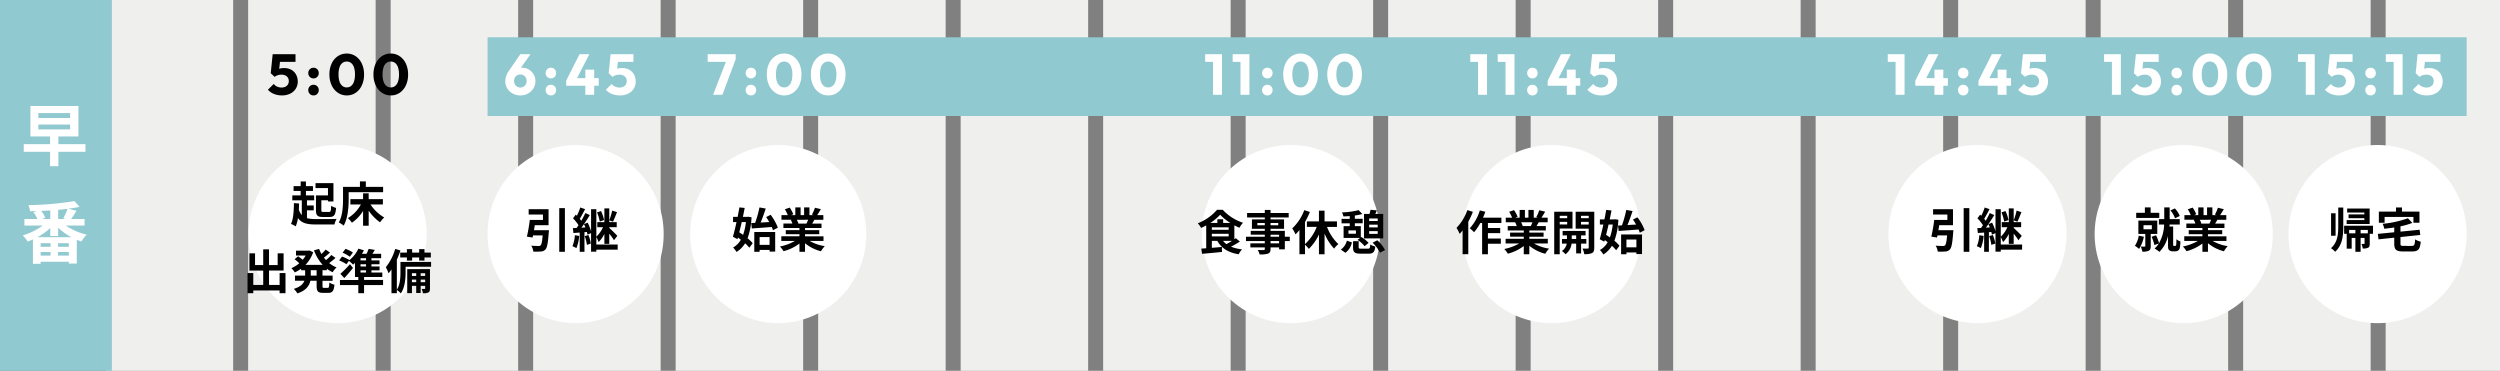 <svg data-name="グループ 39" xmlns="http://www.w3.org/2000/svg" width="1000" height="148.322"><rect width="100%" height="100%" fill="#808080" stroke="none"/><defs><clipPath id="a"><path fill="none" d="M0 0h957.741v148.322H0z"/></clipPath></defs><g data-name="リピートグリッド 1" transform="translate(42.259)" clip-path="url(#a)"><path data-name="長方形 51" fill="#efefee" d="M0 0h51v178H0zm57 0h51v178H57zm57 0h51v178h-51zm57 0h51v178h-51zm57 0h51v178h-51zm57 0h51v178h-51zm57 0h51v178h-51zm57 0h51v178h-51zm57 0h51v178h-51zm57 0h51v178h-51zm57 0h51v178h-51zm57 0h51v178h-51zm57 0h51v178h-51zm57 0h51v178h-51zm57 0h51v178h-51zm57 0h51v178h-51zm57 0h51v178h-51z"/></g><path data-name="パス 703" d="M195.026 14.915H986.67v31.487H195.026z" fill="#91c9d0"/><path data-name="パス 702" d="M0 0h44.745v148.322H0z" fill="#91c9d0"/><path data-name="パス 701" d="M112.733 38.168a8.346 8.346 0 01-3.142-.586 6.269 6.269 0 01-2.424-1.691l2.346-2.323a3.131 3.131 0 001.278 1.047 4.174 4.174 0 001.828.4 3.461 3.461 0 001.518-.311 2.4 2.4 0 001.012-.9 2.52 2.52 0 00.368-1.369 2.506 2.506 0 00-.368-1.38 2.407 2.407 0 00-1.023-.885 3.424 3.424 0 00-1.485-.305 5.008 5.008 0 00-1.518.219 4.141 4.141 0 00-1.265.655l.3-2.3a7.525 7.525 0 011.012-.679 4.262 4.262 0 011.058-.4 5.87 5.87 0 011.357-.138 5.8 5.8 0 013.025.736 4.855 4.855 0 011.861 1.957 5.754 5.754 0 01.633 2.691 5.3 5.3 0 01-.794 2.875 5.408 5.408 0 01-2.219 1.974 7.424 7.424 0 01-3.358.713zm-2.875-7.429l-1.567-1.449.782-7.613h3.269l-.851 7.544zm-.3-6l-.483-3.059h9.131v3.059zm15.848 13.429a1.99 1.99 0 01-1.495-.621 2.078 2.078 0 01-.6-1.5 2.1 2.1 0 01.6-1.529 2.009 2.009 0 011.495-.603 2 2 0 011.507.609 2.118 2.118 0 01.587 1.529 2.1 2.1 0 01-.587 1.5 1.98 1.98 0 01-1.507.615zm0-6.808a1.99 1.99 0 01-1.495-.621 2.078 2.078 0 01-.6-1.5 2.1 2.1 0 01.6-1.53 2.009 2.009 0 011.495-.609 2 2 0 011.507.609 2.118 2.118 0 01.587 1.53 2.1 2.1 0 01-.587 1.5 1.98 1.98 0 01-1.507.621zm13.317 6.808a6.245 6.245 0 01-3.542-1.058 7.185 7.185 0 01-2.5-2.955 10.033 10.033 0 01-.909-4.382 10.047 10.047 0 01.9-4.381 7.115 7.115 0 012.461-2.921 6.224 6.224 0 013.542-1.047 6.262 6.262 0 013.565 1.047 7.183 7.183 0 012.473 2.932 10.014 10.014 0 01.908 4.393 10.014 10.014 0 01-.908 4.393 7.217 7.217 0 01-2.46 2.932 6.17 6.17 0 01-3.53 1.047zm-.023-3.2a2.719 2.719 0 001.748-.586 3.724 3.724 0 001.143-1.746 8.739 8.739 0 00.4-2.84 8.717 8.717 0 00-.4-2.852 3.724 3.724 0 00-1.139-1.737 2.754 2.754 0 00-1.771-.587 2.768 2.768 0 00-1.736.575 3.538 3.538 0 00-1.139 1.725 8.954 8.954 0 00-.391 2.852 8.954 8.954 0 00.391 2.852 3.687 3.687 0 001.139 1.748 2.732 2.732 0 001.755.599zm17.641 3.2a6.245 6.245 0 01-3.542-1.058 7.185 7.185 0 01-2.5-2.955 10.033 10.033 0 01-.908-4.382 10.047 10.047 0 01.9-4.381 7.115 7.115 0 012.461-2.921 6.224 6.224 0 013.539-1.047 6.262 6.262 0 013.565 1.047 7.183 7.183 0 012.472 2.932 10.014 10.014 0 01.909 4.393 10.014 10.014 0 01-.909 4.393 7.217 7.217 0 01-2.456 2.932 6.17 6.17 0 01-3.531 1.047zm-.023-3.2a2.719 2.719 0 001.748-.586 3.724 3.724 0 001.138-1.748 8.739 8.739 0 00.4-2.84 8.717 8.717 0 00-.4-2.852 3.724 3.724 0 00-1.138-1.737 2.754 2.754 0 00-1.771-.587 2.768 2.768 0 00-1.736.575 3.538 3.538 0 00-1.139 1.725 8.954 8.954 0 00-.391 2.852 8.954 8.954 0 00.391 2.852 3.687 3.687 0 001.139 1.748 2.732 2.732 0 001.759.601z"/><path data-name="パス 700" d="M208.139 38.168a6.223 6.223 0 01-3.07-.759 5.814 5.814 0 01-2.162-2.036 5.313 5.313 0 01-.793-2.863 7.39 7.39 0 011.449-4.186l4.576-6.647h4.071l-5.082 7.084-1.357.115a5.98 5.98 0 01.679-.954 2.34 2.34 0 01.908-.621 3.85 3.85 0 011.4-.218 5.325 5.325 0 012.726.7 5.453 5.453 0 011.944 1.909 5.218 5.218 0 01.736 2.771 5.372 5.372 0 01-.805 2.887 5.868 5.868 0 01-2.16 2.059 6.158 6.158 0 01-3.06.759zm0-3.153a2.455 2.455 0 001.288-.345 2.413 2.413 0 00.9-.943 2.768 2.768 0 00.32-1.332 2.75 2.75 0 00-.322-1.345 2.352 2.352 0 00-.9-.92 2.52 2.52 0 00-1.286-.334 2.5 2.5 0 00-1.3.333 2.377 2.377 0 00-.885.92 2.75 2.75 0 00-.321 1.346 2.768 2.768 0 00.322 1.334 2.439 2.439 0 00.885.943 2.438 2.438 0 001.299.343zm12.214 3.153a1.99 1.99 0 01-1.495-.621 2.078 2.078 0 01-.6-1.5 2.1 2.1 0 01.6-1.529 2.009 2.009 0 011.495-.603 2 2 0 011.507.609 2.118 2.118 0 01.587 1.529 2.1 2.1 0 01-.587 1.5 1.98 1.98 0 01-1.507.615zm0-6.808a1.99 1.99 0 01-1.495-.621 2.078 2.078 0 01-.6-1.5 2.1 2.1 0 01.6-1.53 2.009 2.009 0 011.495-.609 2 2 0 011.507.609 2.118 2.118 0 01.587 1.53 2.1 2.1 0 01-.587 1.5 1.98 1.98 0 01-1.507.621zm6.118.92l5.336-10.6h3.932l-5.45 10.6zm0 2.024V32.28l1.2-1.035h11.818v3.059zm7.659 3.611V27.864h3.542v10.051zm13.777.253a8.346 8.346 0 01-3.139-.586 6.269 6.269 0 01-2.429-1.691l2.346-2.323a3.131 3.131 0 001.278 1.047 4.174 4.174 0 001.829.4 3.461 3.461 0 001.518-.311 2.4 2.4 0 001.012-.9 2.52 2.52 0 00.368-1.369 2.506 2.506 0 00-.368-1.38 2.407 2.407 0 00-1.023-.885 3.424 3.424 0 00-1.484-.311 5.008 5.008 0 00-1.518.219 4.142 4.142 0 00-1.265.655l.3-2.3a7.525 7.525 0 011.012-.679 4.262 4.262 0 011.058-.4 5.87 5.87 0 011.357-.138 5.8 5.8 0 013.024.736 4.855 4.855 0 011.862 1.963 5.754 5.754 0 01.633 2.691 5.3 5.3 0 01-.794 2.875 5.408 5.408 0 01-2.219 1.974 7.424 7.424 0 01-3.358.713zm-2.875-7.429l-1.564-1.449.782-7.613h3.266l-.851 7.544zm-.3-6l-.483-3.059h9.131v3.059z" fill="#fff"/><path data-name="パス 699" d="M285.233 37.915l5.52-14.214h3.519l-5.313 14.214zm-2.162-13.179v-3.059h11.2v2.024l-1.2 1.035zm17.296 13.432a1.99 1.99 0 01-1.495-.621 2.078 2.078 0 01-.6-1.5 2.1 2.1 0 01.6-1.529 2.009 2.009 0 011.495-.603 2 2 0 011.507.609 2.118 2.118 0 01.586 1.529 2.1 2.1 0 01-.586 1.5 1.98 1.98 0 01-1.507.615zm0-6.808a1.99 1.99 0 01-1.495-.621 2.078 2.078 0 01-.6-1.5 2.1 2.1 0 01.6-1.53 2.009 2.009 0 011.495-.609 2 2 0 011.507.609 2.118 2.118 0 01.586 1.53 2.1 2.1 0 01-.586 1.5 1.98 1.98 0 01-1.507.621zm13.317 6.808a6.245 6.245 0 01-3.542-1.058 7.185 7.185 0 01-2.5-2.955 10.033 10.033 0 01-.909-4.382 10.047 10.047 0 01.9-4.381 7.115 7.115 0 012.461-2.921 6.224 6.224 0 013.542-1.047 6.262 6.262 0 013.565 1.047 7.183 7.183 0 012.472 2.932 10.014 10.014 0 01.909 4.393 10.014 10.014 0 01-.909 4.393 7.217 7.217 0 01-2.462 2.932 6.17 6.17 0 01-3.527 1.047zm-.023-3.2a2.719 2.719 0 001.75-.584 3.724 3.724 0 001.139-1.748 8.739 8.739 0 00.4-2.84 8.717 8.717 0 00-.4-2.852 3.724 3.724 0 00-1.139-1.737 2.754 2.754 0 00-1.771-.587 2.768 2.768 0 00-1.736.575 3.538 3.538 0 00-1.139 1.725 8.954 8.954 0 00-.391 2.852 8.954 8.954 0 00.391 2.852 3.687 3.687 0 001.139 1.748 2.732 2.732 0 001.757.599zm17.641 3.2a6.245 6.245 0 01-3.542-1.058 7.185 7.185 0 01-2.5-2.955 10.033 10.033 0 01-.909-4.382 10.047 10.047 0 01.9-4.381 7.115 7.115 0 012.46-2.922 6.224 6.224 0 013.542-1.047 6.262 6.262 0 013.565 1.047 7.183 7.183 0 012.472 2.932 10.014 10.014 0 01.909 4.393 10.014 10.014 0 01-.909 4.393 7.217 7.217 0 01-2.457 2.933 6.17 6.17 0 01-3.531 1.047zm-.023-3.2a2.719 2.719 0 001.748-.586 3.724 3.724 0 001.138-1.748 8.739 8.739 0 00.4-2.84 8.717 8.717 0 00-.4-2.852 3.724 3.724 0 00-1.138-1.737 2.754 2.754 0 00-1.771-.587 2.768 2.768 0 00-1.736.575 3.538 3.538 0 00-1.139 1.725 8.954 8.954 0 00-.391 2.852 8.954 8.954 0 00.391 2.855 3.687 3.687 0 001.139 1.748 2.732 2.732 0 001.759.598z" fill="#fff"/><path data-name="パス 698" d="M485.198 37.915V21.677h3.588v16.238zm-3.128-13.179v-3.059h6.486v3.059zm14.122 13.179V21.677h3.588v16.238zm-3.128-13.179v-3.059h6.486v3.059zm13.869 13.432a1.99 1.99 0 01-1.495-.621 2.078 2.078 0 01-.6-1.5 2.1 2.1 0 01.6-1.529 2.009 2.009 0 011.495-.603 2 2 0 011.507.609 2.118 2.118 0 01.587 1.529 2.1 2.1 0 01-.587 1.5 1.98 1.98 0 01-1.507.615zm0-6.808a1.99 1.99 0 01-1.495-.621 2.078 2.078 0 01-.6-1.5 2.1 2.1 0 01.6-1.53 2.009 2.009 0 011.495-.609 2 2 0 011.507.609 2.118 2.118 0 01.587 1.53 2.1 2.1 0 01-.587 1.5 1.98 1.98 0 01-1.507.621zm13.317 6.808a6.245 6.245 0 01-3.54-1.058 7.185 7.185 0 01-2.5-2.955 10.033 10.033 0 01-.909-4.382 10.047 10.047 0 01.9-4.381 7.115 7.115 0 012.461-2.921 6.224 6.224 0 013.542-1.047 6.262 6.262 0 013.565 1.047 7.183 7.183 0 012.472 2.932 10.014 10.014 0 01.909 4.393 10.014 10.014 0 01-.909 4.393 7.217 7.217 0 01-2.46 2.932 6.17 6.17 0 01-3.531 1.047zm-.023-3.2a2.719 2.719 0 001.748-.586 3.724 3.724 0 001.135-1.746 8.74 8.74 0 00.4-2.84 8.717 8.717 0 00-.4-2.852 3.724 3.724 0 00-1.139-1.737 2.754 2.754 0 00-1.771-.587 2.768 2.768 0 00-1.737.575 3.538 3.538 0 00-1.138 1.725 8.954 8.954 0 00-.391 2.852 8.954 8.954 0 00.391 2.852 3.687 3.687 0 001.138 1.748 2.732 2.732 0 001.764.599zm17.641 3.2a6.245 6.245 0 01-3.542-1.058 7.185 7.185 0 01-2.5-2.955 10.033 10.033 0 01-.909-4.382 10.047 10.047 0 01.9-4.381 7.115 7.115 0 012.461-2.921 6.224 6.224 0 013.542-1.047 6.262 6.262 0 013.565 1.047 7.183 7.183 0 012.472 2.932 10.014 10.014 0 01.909 4.393 10.014 10.014 0 01-.909 4.393 7.217 7.217 0 01-2.458 2.932 6.17 6.17 0 01-3.531 1.047zm-.023-3.2a2.719 2.719 0 001.748-.586 3.724 3.724 0 001.138-1.748 8.739 8.739 0 00.4-2.84 8.717 8.717 0 00-.4-2.852 3.724 3.724 0 00-1.138-1.737 2.754 2.754 0 00-1.771-.587 2.768 2.768 0 00-1.736.575 3.538 3.538 0 00-1.139 1.725 8.954 8.954 0 00-.391 2.852 8.954 8.954 0 00.391 2.852 3.687 3.687 0 001.139 1.748 2.732 2.732 0 001.759.601z" fill="#fff"/><path data-name="パス 697" d="M591.222 37.915V21.677h3.588v16.238zm-3.128-13.179v-3.059h6.486v3.059zm14.122 13.179V21.677h3.588v16.238zm-3.128-13.179v-3.059h6.486v3.059zm13.869 13.432a1.99 1.99 0 01-1.495-.621 2.078 2.078 0 01-.6-1.5 2.1 2.1 0 01.6-1.529 2.009 2.009 0 011.495-.603 2 2 0 011.507.609 2.118 2.118 0 01.587 1.529 2.1 2.1 0 01-.587 1.5 1.98 1.98 0 01-1.507.615zm0-6.808a1.99 1.99 0 01-1.495-.621 2.078 2.078 0 01-.6-1.5 2.1 2.1 0 01.6-1.53 2.009 2.009 0 011.495-.609 2 2 0 011.507.609 2.118 2.118 0 01.587 1.53 2.1 2.1 0 01-.587 1.5 1.98 1.98 0 01-1.507.621zm6.118.92l5.336-10.6h3.933l-5.451 10.6zm0 2.024V32.28l1.2-1.035h11.818v3.059zm7.659 3.611V27.864h3.542v10.051zm13.777.253a8.346 8.346 0 01-3.139-.586 6.269 6.269 0 01-2.426-1.69l2.346-2.323a3.131 3.131 0 001.275 1.046 4.174 4.174 0 001.829.4 3.461 3.461 0 001.518-.311 2.4 2.4 0 001.012-.9 2.52 2.52 0 00.368-1.369 2.506 2.506 0 00-.368-1.38 2.407 2.407 0 00-1.023-.885 3.424 3.424 0 00-1.484-.311 5.008 5.008 0 00-1.518.219 4.142 4.142 0 00-1.267.661l.3-2.3a7.525 7.525 0 011.012-.679 4.262 4.262 0 011.058-.4 5.87 5.87 0 011.357-.138 5.8 5.8 0 013.025.736 4.855 4.855 0 011.864 1.957 5.754 5.754 0 01.632 2.691 5.3 5.3 0 01-.794 2.875 5.408 5.408 0 01-2.219 1.974 7.424 7.424 0 01-3.358.713zm-2.877-7.429l-1.562-1.449.782-7.613h3.266l-.851 7.544zm-.3-6l-.483-3.059h9.131v3.059z" fill="#fff"/><path data-name="パス 696" d="M758.236 37.915V21.677h3.588v16.238zm-3.128-13.179v-3.059h6.486v3.059zm11.017 7.544l5.336-10.6h3.933l-5.446 10.6zm0 2.024V32.28l1.2-1.035h11.818v3.059zm7.659 3.611V27.864h3.542v10.051zm11.5.253a1.99 1.99 0 01-1.495-.621 2.078 2.078 0 01-.6-1.5 2.1 2.1 0 01.6-1.529 2.009 2.009 0 011.495-.603 2 2 0 011.507.609 2.118 2.118 0 01.586 1.529 2.1 2.1 0 01-.586 1.5 1.98 1.98 0 01-1.507.615zm0-6.808a1.99 1.99 0 01-1.495-.621 2.078 2.078 0 01-.6-1.5 2.1 2.1 0 01.6-1.53 2.009 2.009 0 011.495-.609 2 2 0 011.507.609 2.118 2.118 0 01.586 1.53 2.1 2.1 0 01-.586 1.5 1.98 1.98 0 01-1.507.621zm6.118.92l5.336-10.6h3.933l-5.451 10.6zm0 2.024V32.28l1.2-1.035h11.818v3.059zm7.659 3.611V27.864h3.542v10.051zm13.777.253a8.346 8.346 0 01-3.14-.586 6.269 6.269 0 01-2.426-1.69l2.346-2.324a3.131 3.131 0 001.276 1.047 4.174 4.174 0 001.829.4 3.461 3.461 0 001.518-.311 2.4 2.4 0 001.012-.9 2.52 2.52 0 00.368-1.369 2.506 2.506 0 00-.368-1.38 2.407 2.407 0 00-1.023-.885 3.424 3.424 0 00-1.482-.305 5.008 5.008 0 00-1.518.219 4.142 4.142 0 00-1.265.655l.3-2.3a7.525 7.525 0 011.012-.679 4.262 4.262 0 011.058-.4 5.87 5.87 0 011.357-.138 5.8 5.8 0 013.024.736 4.855 4.855 0 011.86 1.957 5.754 5.754 0 01.632 2.691 5.3 5.3 0 01-.793 2.875 5.408 5.408 0 01-2.219 1.974 7.424 7.424 0 01-3.358.713zm-2.875-7.429l-1.564-1.449.782-7.613h3.267l-.851 7.544zm-.3-6l-.483-3.059h9.131v3.059z" fill="#fff"/><path data-name="パス 695" d="M922.312 37.915V21.677h3.588v16.238zm-3.128-13.179v-3.059h6.486v3.059zm16.376 13.432a8.346 8.346 0 01-3.136-.586 6.269 6.269 0 01-2.427-1.69l2.346-2.323a3.131 3.131 0 001.273 1.046 4.174 4.174 0 001.828.4 3.461 3.461 0 001.518-.311 2.4 2.4 0 001.012-.9 2.521 2.521 0 00.368-1.369 2.506 2.506 0 00-.368-1.38 2.407 2.407 0 00-1.024-.885 3.424 3.424 0 00-1.483-.311 5.008 5.008 0 00-1.518.219 4.141 4.141 0 00-1.265.655l.3-2.3a7.525 7.525 0 011.012-.679 4.262 4.262 0 011.058-.4 5.87 5.87 0 011.357-.138 5.8 5.8 0 013.024.736 4.855 4.855 0 011.863 1.963 5.754 5.754 0 01.633 2.691 5.3 5.3 0 01-.794 2.875 5.408 5.408 0 01-2.219 1.974 7.424 7.424 0 01-3.358.713zm-2.875-7.429l-1.561-1.449.782-7.613h3.266l-.851 7.544zm-.3-6l-.483-3.059h9.132v3.059zm15.848 13.429a1.99 1.99 0 01-1.495-.621 2.078 2.078 0 01-.6-1.5 2.1 2.1 0 01.6-1.529 2.009 2.009 0 011.495-.603 2 2 0 011.507.609 2.118 2.118 0 01.584 1.528 2.1 2.1 0 01-.587 1.5 1.98 1.98 0 01-1.504.616zm0-6.808a1.99 1.99 0 01-1.495-.621 2.078 2.078 0 01-.6-1.5 2.1 2.1 0 01.6-1.53 2.009 2.009 0 011.495-.609 2 2 0 011.507.609 2.118 2.118 0 01.587 1.53 2.1 2.1 0 01-.587 1.5 1.98 1.98 0 01-1.507.621zm9.223 6.555V21.677h3.588v16.238zm-3.132-13.179v-3.059h6.49v3.059zm16.38 13.432a8.346 8.346 0 01-3.14-.586 6.269 6.269 0 01-2.426-1.69l2.346-2.324a3.131 3.131 0 001.276 1.047 4.174 4.174 0 001.829.4 3.461 3.461 0 001.518-.311 2.4 2.4 0 001.012-.9 2.52 2.52 0 00.368-1.369 2.506 2.506 0 00-.368-1.38 2.407 2.407 0 00-1.023-.885 3.424 3.424 0 00-1.484-.311 5.008 5.008 0 00-1.518.219 4.142 4.142 0 00-1.265.655l.3-2.3a7.525 7.525 0 011.012-.679 4.262 4.262 0 011.058-.4 5.87 5.87 0 011.357-.138 5.8 5.8 0 013.024.736 4.855 4.855 0 011.862 1.963 5.754 5.754 0 01.633 2.691 5.3 5.3 0 01-.794 2.875 5.408 5.408 0 01-2.219 1.974 7.424 7.424 0 01-3.358.713zm-2.88-7.429l-1.559-1.449.782-7.613h3.266l-.851 7.544zm-.3-6l-.483-3.059h9.131v3.059z" fill="#fff"/><path data-name="パス 694" d="M844.761 37.915V21.677h3.588v16.238zm-3.128-13.179v-3.059h6.486v3.059zm16.376 13.432a8.346 8.346 0 01-3.136-.586 6.269 6.269 0 01-2.427-1.69l2.346-2.323a3.131 3.131 0 001.273 1.046 4.174 4.174 0 001.828.4 3.461 3.461 0 001.518-.311 2.4 2.4 0 001.012-.9 2.521 2.521 0 00.368-1.369 2.506 2.506 0 00-.368-1.38 2.407 2.407 0 00-1.024-.885 3.424 3.424 0 00-1.483-.311 5.008 5.008 0 00-1.518.219 4.141 4.141 0 00-1.265.655l.3-2.3a7.525 7.525 0 011.012-.679 4.262 4.262 0 011.058-.4 5.87 5.87 0 011.357-.138 5.8 5.8 0 013.024.736 4.855 4.855 0 011.863 1.963 5.754 5.754 0 01.633 2.691 5.3 5.3 0 01-.794 2.875 5.408 5.408 0 01-2.219 1.974 7.424 7.424 0 01-3.358.713zm-2.875-7.429l-1.561-1.449.782-7.613h3.266l-.851 7.544zm-.3-6l-.483-3.059h9.132v3.059zm15.848 13.429a1.99 1.99 0 01-1.495-.621 2.078 2.078 0 01-.6-1.5 2.1 2.1 0 01.6-1.529 2.009 2.009 0 011.495-.603 2 2 0 011.507.609 2.118 2.118 0 01.584 1.528 2.1 2.1 0 01-.587 1.5 1.98 1.98 0 01-1.504.616zm0-6.808a1.99 1.99 0 01-1.495-.621 2.078 2.078 0 01-.6-1.5 2.1 2.1 0 01.6-1.53 2.009 2.009 0 011.495-.609 2 2 0 011.507.609 2.118 2.118 0 01.587 1.53 2.1 2.1 0 01-.587 1.5 1.98 1.98 0 01-1.507.621zm13.317 6.808a6.245 6.245 0 01-3.542-1.058 7.185 7.185 0 01-2.5-2.955 10.033 10.033 0 01-.909-4.382 10.047 10.047 0 01.9-4.381 7.115 7.115 0 012.461-2.921 6.224 6.224 0 013.542-1.047 6.262 6.262 0 013.565 1.047 7.183 7.183 0 012.472 2.932 10.014 10.014 0 01.909 4.393 10.014 10.014 0 01-.909 4.393 7.217 7.217 0 01-2.458 2.932 6.17 6.17 0 01-3.531 1.047zm-.023-3.2a2.719 2.719 0 001.748-.586 3.724 3.724 0 001.138-1.748 8.739 8.739 0 00.4-2.84 8.717 8.717 0 00-.4-2.852 3.724 3.724 0 00-1.138-1.737 2.754 2.754 0 00-1.771-.587 2.768 2.768 0 00-1.736.575 3.538 3.538 0 00-1.139 1.725 8.954 8.954 0 00-.391 2.852 8.954 8.954 0 00.391 2.852 3.687 3.687 0 001.139 1.748 2.732 2.732 0 001.756.601zm17.641 3.2a6.245 6.245 0 01-3.544-1.058 7.185 7.185 0 01-2.5-2.955 10.033 10.033 0 01-.9-4.382 10.047 10.047 0 01.9-4.381 7.115 7.115 0 012.461-2.921 6.224 6.224 0 013.539-1.047 6.262 6.262 0 013.565 1.047 7.183 7.183 0 012.472 2.932 10.014 10.014 0 01.909 4.393 10.014 10.014 0 01-.909 4.393 7.217 7.217 0 01-2.462 2.932 6.17 6.17 0 01-3.531 1.047zm-.023-3.2a2.719 2.719 0 001.748-.586 3.724 3.724 0 001.139-1.748 8.74 8.74 0 00.4-2.84 8.717 8.717 0 00-.4-2.852 3.724 3.724 0 00-1.139-1.737 2.754 2.754 0 00-1.771-.587 2.768 2.768 0 00-1.737.575 3.538 3.538 0 00-1.138 1.725 8.954 8.954 0 00-.391 2.852 8.954 8.954 0 00.391 2.852 3.687 3.687 0 001.138 1.748 2.732 2.732 0 001.76.601z" fill="#fff"/><path data-name="パス 693" d="M15.333 49.808H28.05v1.944H15.333zm0-4.59H28.05v1.971H15.333zm18.846 12.447H23.352v-3.078h8.019v-12.2H12.174v12.2h7.857v3.078H9.501v3.051h10.53v5.751h3.321v-5.751h10.827zM14.955 94.883a25.742 25.742 0 005.157-3.672v3.213h3.159v-3.348a23.233 23.233 0 005.292 3.807zm8.262 7.371v-1.458h4.293v1.458zm-6.966-1.458h3.969v1.458h-3.969zm3.969-2.079h-3.969v-1.431h3.969zm7.29 0h-4.293v-1.431h4.293zm-7.4-11.124h-3.238l1.242-.486a11.561 11.561 0 00-1.62-2.754c1.215-.054 2.4-.108 3.618-.189zm6.156 0h-3v-3.672c1.3-.108 2.538-.243 3.753-.4a22.74 22.74 0 01-1.7 3.78zm7.56 2.619v-2.619h-5.371c.648-.918 1.431-2.133 2.16-3.294l-3.321-.81a76.486 76.486 0 004.536-.729l-2.025-2.322a125.824 125.824 0 01-18.441 1.62 9.512 9.512 0 01.648 2.43c.864-.027 1.755-.027 2.673-.054l-1.3.459a14.46 14.46 0 011.593 2.7H9.771v2.619h7.315a25.412 25.412 0 01-7.99 3.942 14.052 14.052 0 011.971 2.457c.7-.243 1.4-.513 2.106-.837v9.747h3.078v-.837H27.51v.729h3.213v-9.5c.621.243 1.242.486 1.863.675a14.709 14.709 0 012.106-2.727 25.1 25.1 0 01-8.4-3.645z" fill="#fff"/><path data-name="パス 692" d="M135.064 58.003a35.63 35.63 0 11-35.63 35.63 35.63 35.63 0 0135.63-35.63z" fill="#fff"/><path data-name="パス 691" d="M230.242 58.003a35.425 35.425 0 0135.216 35.63 35.425 35.425 0 01-35.216 35.63 35.425 35.425 0 01-35.216-35.63 35.425 35.425 0 0135.216-35.63z" fill="#fff"/><path data-name="パス 690" d="M311.303 58.003a35.425 35.425 0 0135.216 35.63 35.425 35.425 0 01-35.216 35.63 35.425 35.425 0 01-35.216-35.63 35.425 35.425 0 0135.216-35.63z" fill="#fff"/><path data-name="パス 689" d="M516.362 58.003a35.63 35.63 0 11-35.63 35.63 35.63 35.63 0 0135.63-35.63z" fill="#fff"/><path data-name="パス 688" d="M620.694 58.003a35.63 35.63 0 11-35.63 35.63 35.63 35.63 0 0135.63-35.63z" fill="#fff"/><path data-name="パス 687" d="M791.001 58.003a35.63 35.63 0 11-35.63 35.63 35.63 35.63 0 0135.63-35.63z" fill="#fff"/><path data-name="パス 686" d="M951.04 58.003a35.63 35.63 0 11-35.63 35.63 35.63 35.63 0 0135.63-35.63z" fill="#fff"/><path data-name="パス 685" d="M873.488 58.003a35.63 35.63 0 11-35.63 35.63 35.63 35.63 0 0135.63-35.63z" fill="#fff"/><path data-name="パス 684" d="M131.188 78.164h-4.807v5.833c0 2.185.608 2.793 2.717 2.793h2.7c1.843 0 2.394-.8 2.641-3.629a6.3 6.3 0 01-1.975-.855c-.076 2.128-.19 2.47-.855 2.47h-2.2c-.741 0-.874-.1-.874-.779v-3.895h2.66v.494h2.185v-7.334h-7.17v1.976h4.978zm-8.4 5.966h2.7v-1.957h-2.7v-2.052h2.876v-1.957h-3.287v-1.786h2.807V74.44h-2.812v-1.862h-2.108v1.862h-2.831v1.938h2.831v1.786h-3.344v1.957h3.8v5.912a5.943 5.943 0 01-1.178-2.185c.038-.8.076-1.615.095-2.451l-2.073-.155c-.038 3.249-.228 6.4-1.159 8.322a15.857 15.857 0 011.881.969 12.8 12.8 0 00.893-3.325c1.485 2.125 3.744 2.584 7.278 2.584h7.334a7.618 7.618 0 01.855-2.223c-1.71.076-6.745.076-8.189.057a13.744 13.744 0 01-3.667-.361zm16.684-7.239h13.775v-2.147h-6.916v-2.185h-2.356v2.185h-6.764v4.789c0 2.736-.133 6.726-1.691 9.443a10.494 10.494 0 011.957 1.272c1.71-2.964 1.995-7.657 1.995-10.715zm13.68 4.9v-2.126h-5.681v-2.318h-2.242v2.318h-5.073v2.128h4.2a14.381 14.381 0 01-5.207 5.453 9.948 9.948 0 011.615 1.843 15.656 15.656 0 004.465-4.712v5.909h2.242v-6.023a18.454 18.454 0 004.56 4.67 9.1 9.1 0 011.672-1.938 16.137 16.137 0 01-5.491-5.202zm-41.306 27.442v4.731h-4.237v-5.741h5.833v-6.9h-2.378v4.693h-3.458v-6.283h-2.318v6.289h-3.268v-4.696h-2.242v6.9h5.51v5.738h-3.971v-4.731h-2.3v8.056h2.3v-1.1h10.526v1.083h2.356v-8.039zm14.8 1.007h-2.337v-2.15h2.337zm4.085-2.147v-.608a13.24 13.24 0 002.333 1.422 8.123 8.123 0 011.563-1.938 11.6 11.6 0 01-2.963-1.748 25.4 25.4 0 002.526-2.052l-1.653-1.178a15.951 15.951 0 01-2.147 2.052c-.285-.323-.57-.646-.836-.988.779-.57 1.653-1.311 2.432-2.014l-1.71-1.216a17.942 17.942 0 01-1.691 1.767 13.2 13.2 0 01-.95-2.033l-2.033.57a17.382 17.382 0 003.462 5.814h-6.878a13.215 13.215 0 003.078-5.054l-1.5-.7-.4.076h-4.959v1.938h3.876a10.628 10.628 0 01-1.2 1.71 25.881 25.881 0 00-1.824-1.406l-1.425 1.178a20.279 20.279 0 011.881 1.615 11.755 11.755 0 01-3.154 1.957 9.825 9.825 0 011.368 1.71 15.53 15.53 0 002.527-1.5v.627h1.6v2.139h-4.066v2.071h3.762c-.475 1.273-1.615 2.451-4.237 3.249a8.612 8.612 0 011.444 1.805c3.515-1.178 4.769-3.059 5.187-5.054h2.508v2.071c0 2.109.513 2.774 2.565 2.774h2.071c1.672 0 2.261-.76 2.489-3.268a5.626 5.626 0 01-2.033-.893c-.076 1.786-.171 2.166-.665 2.166h-1.468c-.532 0-.608-.114-.608-.8v-2.046h4.047v-2.075h-4.047v-2.143zm10.433-7.09a13.468 13.468 0 00-2.964-1.463l-1.16 1.539a12.52 12.52 0 012.888 1.634zm3.04 7.144h2.223v.874h-2.224zm2.223-3.99h-2.224v-.874h2.223zm0 2.432h-2.224v-.874h2.223zm6.8 5.4h-7.6v-1.182h7.3v-1.786h-4.354v-.874h3.249v-1.558h-3.249v-.874h3.23v-1.558h-3.23v-.874h3.891v-1.767h-3.511c.323-.475.646-1.007.969-1.558l-2.47-.4a16.029 16.029 0 01-.817 1.957h-1.843a14.4 14.4 0 00.76-1.406l-2.188-.645a13.033 13.033 0 01-3.648 4.636l.057-.076a15.324 15.324 0 00-2.961-1.391l-1.159 1.524a15.463 15.463 0 012.926 1.539l.985-1.368a22.192 22.192 0 011.672 1.52c.247-.209.513-.456.76-.7v5.662h1.33v1.178h-7.35v2.033h7.353v3.268h2.3v-3.271h7.6zm-13.242-6.312a40.83 40.83 0 01-3.838 3.856l1.577 1.692c1.2-1.292 2.394-2.7 3.477-4.047zm20.1-4.636v1.938h2.679v1.273h2.09v-1.273h2.81v1.273h2.128v-1.273h2.546v-1.938h-2.542v-1.387h-2.132v1.387h-2.808v-1.387h-2.092v1.387zm8.189 11.837v-1.045h1.8v1.045zm-3.5 0v-1.045h1.71v1.045zm1.71-3.591v1.083h-1.71v-1.083zm3.591 0v1.083h-1.8v-1.083zm1.919-1.634h-9.1v9.595h1.881v-2.888h1.71v2.85h1.786v-2.85h1.8v.988c0 .19-.038.228-.209.228-.19.019-.665.019-1.2 0a5.657 5.657 0 01.494 1.71 4.4 4.4 0 002.185-.3c.532-.3.646-.76.646-1.615zm.437-2.888h-12.249v4.142c0 2.09-.114 4.959-1.444 6.992v-12.027a36.933 36.933 0 001.444-3.686l-2.09-.627a21.17 21.17 0 01-3.762 7.334 15.718 15.718 0 011.083 2.432 15.157 15.157 0 001.178-1.558v9.5h2.147v-1.292a9.193 9.193 0 011.6 1.368c1.615-2.3 1.9-5.928 1.9-8.4v-2.24h10.2z"/><path data-name="パス 683" d="M213.591 92.069c.114-.646.228-1.33.323-1.995h5.51V83.69h-7.961v2.109h5.719v2.162h-5.263a60.1 60.1 0 01-1.159 6.692l2.28.361q.086-.4.171-.855h3.857c-.209 2.489-.456 3.686-.855 4.009a1.234 1.234 0 01-.855.228c-.513 0-1.729-.019-2.869-.133a5.668 5.668 0 01.836 2.375 24.308 24.308 0 002.983-.038 2.579 2.579 0 001.881-.817c.665-.741 1.007-2.584 1.311-6.783a8.521 8.521 0 00.077-.931zm10.108-8.816v17.461h2.261V83.253zm17.917 4.769a15.147 15.147 0 00-1.2-3.61l-1.6.551a16.808 16.808 0 011.083 3.667zm-11.666 6.061a13.848 13.848 0 01-.973 4.408 10.085 10.085 0 011.577.76 16.083 16.083 0 001.123-4.883zm3.933.361a14.925 14.925 0 01.874 3.5l1.577-.513a13.567 13.567 0 00-.969-3.42zm10.982-10.2a24.248 24.248 0 01-1.159 3.895l1.5.532c.475-.969 1.064-2.489 1.6-3.819zm-12.288 6.817c.342-.437.665-.912 1.007-1.406a11.838 11.838 0 01.57 1.311zm14.5 6.745h-8.539v-2.982a11.057 11.057 0 01.893 2.014 12 12 0 002.318-3.287v3.99h1.957v-4.08a29.749 29.749 0 011.9 2.622l1.33-1.748c-.459-.499-2.413-2.474-3.23-3.174v-.285h2.983v-2.015h-2.983v-5.51h-1.957v5.51h-2.831v2.014h2.28a12.162 12.162 0 01-2.66 3.8V83.69h-2.109v8.816a19.782 19.782 0 00-1.368-3.458l-1.484.613c.836-1.2 1.653-2.47 2.356-3.629l-1.786-.817a39.05 39.05 0 01-1.634 3.1 9.783 9.783 0 00-.608-.779c.665-1.064 1.444-2.565 2.128-3.876l-1.919-.665a23.5 23.5 0 01-1.368 3.306c-.152-.152-.3-.3-.456-.437l-1.083 1.463a16.108 16.108 0 012.2 2.755c-.247.38-.513.76-.76 1.1-.551.019-1.045.057-1.5.076l.23 1.951 2.508-.19v7.695h1.9v-7.847l.969-.076a10.606 10.606 0 01.247 1.083l1.425-.627v7.414h2.109v-.8h8.531z"/><path data-name="パス 682" d="M300.498 89.219l.225 2.166c2.166-.152 5.149-.361 7.98-.589a10.2 10.2 0 01.475 1.311l1.96-1.046a20.944 20.944 0 00-2.888-5.149l-1.786.912c.418.608.836 1.292 1.235 2-1.178.057-2.337.133-3.439.19.7-1.653 1.425-3.724 2.033-5.605l-2.508-.437a44.122 44.122 0 01-1.729 6.171zm-2.128-.4a22.014 22.014 0 01-1.14 5.13c-.513-.361-1.026-.7-1.52-1.007.323-1.292.665-2.7.988-4.123zm.893-2.128l-.38.057h-1.729c.266-1.235.513-2.451.722-3.572l-2.128-.209c-.19 1.178-.437 2.47-.7 3.781h-1.825v2.071h1.385c-.475 2.205-.985 4.314-1.444 5.872l1.824.988.19-.665c.38.266.779.57 1.159.874a7.825 7.825 0 01-3.1 3.1 9.392 9.392 0 011.368 1.8 10.38 10.38 0 003.442-3.475 13.875 13.875 0 011.676 1.786l1.345-1.805a13.537 13.537 0 00-2.033-1.976 28.127 28.127 0 001.577-8.417zm8.569 8.132v3.116h-3.99v-3.115zm-6.118 5.891h2.128v-.741h3.99v.665h2.242v-7.847h-8.36zm21.546-12.806a22.792 22.792 0 01-.665 1.52h-3.553l.323-.057a10.207 10.207 0 00-.646-1.463zm6.137 8.474V94.52h-7.391v-.836h5.7V92.05h-5.7v-.855h6.593v-1.767h-3.724c.285-.456.589-.969.893-1.52h3.572v-1.847h-2.47c.437-.665.95-1.52 1.482-2.394l-2.375-.57a15.306 15.306 0 01-1.2 2.755l.684.209h-1.688v-3.1h-2.128v3.1h-1.406v-3.1h-2.109v3.1h-1.729l.931-.342a14.377 14.377 0 00-1.444-2.679l-1.938.665a17.031 17.031 0 011.173 2.356h-2.541v1.843h3.971l-.228.038a8.538 8.538 0 01.646 1.482h-3.61v1.767h6.422v.855h-5.472v1.634h5.472v.836h-7.26v1.862h5.453a19.961 19.961 0 01-6 2.223 10.539 10.539 0 011.444 1.881 18.023 18.023 0 006.363-3.074v3.306h2.223v-3.42a16.218 16.218 0 006.384 3.211 10.628 10.628 0 011.52-2.052 16.974 16.974 0 01-6.023-2.071z"/><path data-name="パス 681" d="M492.791 96.337c-.722.475-1.52.931-2.223 1.311a6.918 6.918 0 01-1.368-1.311zm-8.055-2.812h6.726v1.045h-6.726zm4.522-4.351v-1.463h-2.322v1.463h-2.809a19.211 19.211 0 003.933-3.287 19.634 19.634 0 004.085 3.287zm-4.522 1.748h6.726v.988h-6.726zm9.576 4.351c-.171.133-.361.285-.57.418v-5.567c.684.361 1.368.7 2.033.988a10.718 10.718 0 011.425-2.014 19.212 19.212 0 01-8.114-5.187h-2.261a19.577 19.577 0 01-7.7 5.4 9.449 9.449 0 011.311 1.858c.684-.3 1.387-.646 2.052-1.007v9.139c-.717.06-1.382.114-1.971.152l.3 2.071c2.185-.19 5.168-.456 7.98-.741l-.038-2-4.023.347v-2.793h2.184c1.672 2.983 4.408 4.693 8.55 5.377a8.865 8.865 0 011.349-1.976 16.48 16.48 0 01-4.408-1.064 34.24 34.24 0 003.534-2.052zm17.324 2.052h-3.42v-.893h3.42zm-3.42-3.439h3.42v.817h-3.42zm-5.28-3.781v-.912h2.983v.912zm8.36-.912v.912h-3.077v-.912zm4.617 5.51h-1.977v-2.342h-5.717v-.836h5.4v-3.762h-5.4v-.779h7.258v-1.786h-7.258v-1.235h-2.3v1.235h-7.083v1.786h7.087v.779h-5.152v3.762h5.149v.836h-5.624v1.52h5.624v.817h-7.524v1.729h7.524v.893h-5.776v1.641h5.776v.589c0 .342-.114.456-.475.475-.3 0-1.425 0-2.337-.038a6.966 6.966 0 01.741 1.786 10.006 10.006 0 003.363-.323c.741-.323 1.007-.779 1.007-1.9v-.589h3.417v.779h2.3v-3.308h1.976zm18.868-3.933v-2.2h-4.959v-4.294h-2.242v4.285h-4.826v2.2h3.933a18.028 18.028 0 01-4.693 6.878v-8.854a29.98 29.98 0 001.957-4.009l-2.242-.715a19.493 19.493 0 01-4.807 7.3 16.406 16.406 0 011.311 2.375 17.221 17.221 0 001.558-1.71v9.65h2.223v-3.8a12.531 12.531 0 011.542 1.672 19.306 19.306 0 004.044-5.757v7.923h2.242v-8.3a19.422 19.422 0 003.838 6.039 8.054 8.054 0 011.691-1.805 18.584 18.584 0 01-4.541-6.878zm12.882 2.774v-1.083h3.42v1.083zm3.42-5.149h-3.42v-1.007h3.42zm-3.42 1.482h3.42v1.084h-3.42zm5.624-4.294h-3.151c.19-.437.4-.912.589-1.425l-2.508-.247c-.1.475-.247 1.1-.418 1.672h-2.2v9.766h7.695zm-10.906 7.9h-3v-1.322h3zm-2.489-3.022h-2.451v4.712h6.595l-1.028.788a11.662 11.662 0 012.828 2.5l1.6-1.292a11.344 11.344 0 00-2.926-2.356l-.19.152v-4.504h-2.376v-1.14h3.135v-1.786h-3.135v-1.33a20.122 20.122 0 002.983-.608l-1.482-1.536a31.132 31.132 0 01-6.65.893 6.845 6.845 0 01.57 1.615c.8-.019 1.672-.076 2.527-.133v1.1h-3.268v1.786h3.268zm-1.71 10.664a7.077 7.077 0 002.584-4.142l-2.014-.722a6.1 6.1 0 01-2.432 3.572zm6.346-1.653c-.912 0-1.064-.076-1.064-.589V96.47h-2.242v2.451c0 1.938.589 2.546 3.04 2.546h3.116c1.843 0 2.47-.551 2.736-2.869a6.294 6.294 0 01-2.014-.8c-.1 1.463-.19 1.672-.931 1.672zm4.5-2.375a13.045 13.045 0 012.945 3.99l2.036-1.064a13.359 13.359 0 00-3.1-3.914z"/><path data-name="パス 680" d="M586.936 84.044a19.766 19.766 0 01-4.332 7.106 15.44 15.44 0 011.254 2.411c.38-.418.779-.893 1.178-1.368v9.5h2.28V88.68a29.6 29.6 0 001.824-3.952zm13.623 5.168v-2.151h-7.372a22.456 22.456 0 00.931-2.356l-2.185-.544a18.862 18.862 0 01-4.028 7.16 15.367 15.367 0 011.729 1.577 21.1 21.1 0 002.489-3.686h.725v12.5h2.318v-4.216h5.168v-2.09h-5.171v-2.145h4.921v-2.054h-4.921v-1.995zm12.426-.3a22.792 22.792 0 01-.665 1.52h-3.553l.323-.057a10.207 10.207 0 00-.646-1.463zm6.137 8.474V95.52h-7.391v-.836h5.7V93.05h-5.7v-.855h6.593v-1.767H614.6c.285-.456.589-.969.893-1.52h3.572v-1.847h-2.47c.437-.665.95-1.52 1.482-2.394l-2.375-.57a15.306 15.306 0 01-1.2 2.755l.684.209h-1.688v-3.1h-2.128v3.1h-1.406v-3.1h-2.109v3.1h-1.729l.931-.342a14.377 14.377 0 00-1.444-2.679l-1.938.665a17.031 17.031 0 011.173 2.356h-2.541v1.843h3.971l-.228.038a8.538 8.538 0 01.646 1.482h-3.61v1.767h6.422v.855h-5.472v1.634h5.472v.836h-7.26v1.862h5.453a19.961 19.961 0 01-6 2.223 10.539 10.539 0 011.444 1.881 18.023 18.023 0 006.363-3.074v3.306h2.223v-3.42a16.218 16.218 0 006.384 3.211 10.628 10.628 0 011.52-2.052 16.974 16.974 0 01-6.023-2.071zm7.752-11.077v.969h-2.983v-.969zm-2.983 3.477V88.76h2.983v1.026zm5.111 1.634v-6.726h-7.315v17.02h2.2v-10.3zm-.3 4.18v-1.429h1.767v1.425zm5.833 1.843v-1.847h-2.09v-1.425h1.786v-1.786h-9.183v1.786h1.729v1.425h-1.993v1.843h1.919a4.452 4.452 0 01-1.938 2.964 8.551 8.551 0 011.444 1.292 6.189 6.189 0 002.432-4.256h1.824v3.914h1.976v-3.914zm-2.128-7.619V88.76h3.078v1.064zm3.078-3.515v.969h-3.082v-.969zm2.223-1.615h-7.452v6.764h5.225v7.6c0 .266-.1.38-.4.38-.285.019-1.216.019-2.071-.019a8.034 8.034 0 01.685 2.242 6.754 6.754 0 003.116-.437c.684-.361.893-.988.893-2.147zm9.519 5.529l.221 2.162c2.166-.152 5.149-.361 7.98-.589a10.2 10.2 0 01.475 1.311l1.96-1.046a20.944 20.944 0 00-2.888-5.149l-1.786.912c.418.608.836 1.292 1.235 2-1.178.057-2.337.133-3.439.19.7-1.653 1.425-3.724 2.033-5.605l-2.508-.437a44.122 44.122 0 01-1.729 6.175zm-2.128-.4a22.013 22.013 0 01-1.14 5.13c-.513-.361-1.026-.7-1.52-1.007.323-1.292.665-2.7.988-4.123zm.893-2.128l-.38.057h-1.733c.266-1.235.513-2.451.722-3.572l-2.128-.209c-.19 1.178-.437 2.47-.7 3.781h-1.825v2.071h1.387c-.475 2.2-.988 4.313-1.444 5.871l1.824.988.19-.665c.38.266.779.57 1.159.874a7.825 7.825 0 01-3.1 3.1 9.392 9.392 0 011.368 1.8 10.38 10.38 0 003.439-3.477 13.875 13.875 0 011.677 1.785l1.349-1.805a13.538 13.538 0 00-2.033-1.976 28.128 28.128 0 001.577-8.417zm8.569 8.132v3.116h-3.99v-3.119zm-6.118 5.89h2.128v-.744h3.99v.665h2.242v-7.847h-8.36z"/><path data-name="パス 679" d="M775.362 92.069c.114-.646.228-1.33.323-1.995h5.51V83.69h-7.961v2.109h5.719v2.162h-5.263a60.1 60.1 0 01-1.159 6.692l2.28.361q.086-.4.171-.855h3.857c-.209 2.489-.456 3.686-.855 4.009a1.234 1.234 0 01-.855.228c-.513 0-1.729-.019-2.869-.133a5.668 5.668 0 01.836 2.375 24.308 24.308 0 002.983-.038 2.579 2.579 0 001.881-.817c.665-.741 1.007-2.584 1.311-6.783a8.521 8.521 0 00.077-.931zm10.108-8.816v17.461h2.261V83.253zm17.917 4.769a15.147 15.147 0 00-1.2-3.61l-1.6.551a16.808 16.808 0 011.083 3.667zm-11.666 6.061a13.848 13.848 0 01-.973 4.408 10.085 10.085 0 011.577.76 16.083 16.083 0 001.123-4.883zm3.933.361a14.925 14.925 0 01.874 3.5l1.577-.513a13.567 13.567 0 00-.969-3.42zm10.982-10.2a24.248 24.248 0 01-1.159 3.895l1.5.532c.475-.969 1.064-2.489 1.6-3.819zm-12.288 6.817c.342-.437.665-.912 1.007-1.406a11.838 11.838 0 01.57 1.311zm14.5 6.745h-8.539v-2.982a11.057 11.057 0 01.893 2.014 12 12 0 002.318-3.287v3.99h1.957v-4.08a29.749 29.749 0 011.9 2.622l1.33-1.748c-.459-.499-2.413-2.474-3.23-3.174v-.285h2.983v-2.015h-2.983v-5.51h-1.957v5.51h-2.831v2.014h2.28a12.162 12.162 0 01-2.66 3.8V83.69H798.2v8.816a19.782 19.782 0 00-1.368-3.458l-1.484.613c.836-1.2 1.653-2.47 2.356-3.629l-1.786-.817a39.05 39.05 0 01-1.634 3.1 9.783 9.783 0 00-.608-.779c.665-1.064 1.444-2.565 2.128-3.876l-1.919-.665a23.5 23.5 0 01-1.368 3.306c-.152-.152-.3-.3-.456-.437l-1.083 1.463a16.108 16.108 0 012.2 2.755c-.247.38-.513.76-.76 1.1-.551.019-1.045.057-1.5.076l.23 1.951 2.508-.19v7.695h1.9v-7.847l.969-.076a10.606 10.606 0 01.247 1.083l1.425-.627v7.414h2.109v-.8h8.531z"/><path data-name="パス 678" d="M947.854 83.424h-8.986v1.6h6.878v.741h-6.327v1.52h6.327v.741h-7.087v1.577h9.2zm-13.622 1.881h-1.805v8.987h1.805zm1.064 5.263c0 3.287-.3 6.422-2.907 8.7a7.527 7.527 0 011.653 1.446c2.912-2.622 3.268-6.346 3.268-10.146v-7.562h-2.014zm11.837 2.755h-2.888v-1.349h2.888zm-7.486 0v-1.349h2.507v1.349zm9.557-3.04h-11.55v3.23h1.024v5.948h1.995v-4.295h1.481v5.548h2.09v-5.548h1.577v2.2c0 .152-.057.209-.209.209a8.786 8.786 0 01-1.026 0 6.5 6.5 0 01.514 1.828 4.411 4.411 0 002.147-.323c.551-.3.646-.817.646-1.672v-3.895h1.311zm4.636-3.515h11.533v2.337h2.413V84.64h-6.992v-1.653H958.4v1.653h-6.859v4.465h2.3zm7.638 11.593c-1.121 0-1.292-.114-1.292-.969v-2.568l7.923-.836-.266-2.09-7.657.76V90.53a29.379 29.379 0 004.75-1.369l-1.767-1.862a41.236 41.236 0 01-10.127 2.224 7.346 7.346 0 01.665 1.976c1.292-.133 2.641-.3 3.99-.513v1.919l-6.555.646.266 2.185 6.289-.665v2.356c0 2.432.76 3.154 3.534 3.154h3.667c2.394 0 3.1-.855 3.4-3.914a6.741 6.741 0 01-2.244-.931c-.149 2.225-.32 2.625-1.346 2.625z"/><path data-name="パス 677" d="M871.902 86.388a9.722 9.722 0 00-1.957-3.021l-1.748.8a10.609 10.609 0 011.824 3.135zm-8.189-1.273h-3.461v-2.147h-2.3v2.147h-3.476v2.052h9.234zm-8.211 9.158a10.655 10.655 0 01-1.539 4.047 11.291 11.291 0 011.672 1.254 14.544 14.544 0 001.919-4.864zm1.9-4.18h3.325v1.615h-3.325zm5.51 3.477v-5.339h-7.562v5.339h2.774v4.807c0 .209-.076.266-.3.266-.209 0-.912 0-1.539-.019a7.962 7.962 0 01.661 2.037 5.349 5.349 0 002.527-.361c.646-.342.817-.912.817-1.862V93.57zm6.726 4.807a.378.378 0 01-.3-.133.458.458 0 01-.076-.285v-7.353h-1.486l.057-.8h4.069v-2.145h-4.031v-4.693h-2.169v4.693h-2.144v2.147h2.09a15.871 15.871 0 01-2.033 7.453 17.128 17.128 0 00-1.2-3.154l-1.767.608a18.038 18.038 0 011.124 3.32l1.767-.665a9.629 9.629 0 01-1.71 2.052 9.852 9.852 0 011.919 1.33 12.881 12.881 0 003.458-6.4v3.759c0 1.216.1 1.577.437 1.919a1.9 1.9 0 001.368.494h1.1a2.032 2.032 0 001.161-.323 1.641 1.641 0 00.646-1.026 14.989 14.989 0 00.247-2.6 4.777 4.777 0 01-1.615-.893 20.3 20.3 0 01-.057 2.147.78.78 0 01-.171.432.447.447 0 01-.323.114zm14.8-10.469a22.792 22.792 0 01-.665 1.52h-3.552l.323-.057a10.207 10.207 0 00-.646-1.463zm6.137 8.474V94.52h-7.39v-.836h5.7V92.05h-5.7v-.855h6.593v-1.767h-3.724c.285-.456.589-.969.893-1.52h3.572v-1.847h-2.47c.437-.665.95-1.52 1.482-2.394l-2.375-.57a15.306 15.306 0 01-1.2 2.755l.684.209h-1.688v-3.1h-2.128v3.1h-1.406v-3.1h-2.109v3.1h-1.729l.931-.342a14.377 14.377 0 00-1.444-2.679l-1.938.665a17.031 17.031 0 011.173 2.356h-2.541v1.843h3.971l-.228.038a8.538 8.538 0 01.646 1.482h-3.61v1.767h6.422v.855h-5.472v1.634h5.472v.836h-7.26v1.862h5.453a19.961 19.961 0 01-6 2.223 10.539 10.539 0 011.444 1.881 18.023 18.023 0 006.363-3.074v3.306h2.223v-3.42a16.218 16.218 0 006.384 3.211 10.628 10.628 0 011.52-2.052 16.974 16.974 0 01-6.023-2.071z"/></svg>